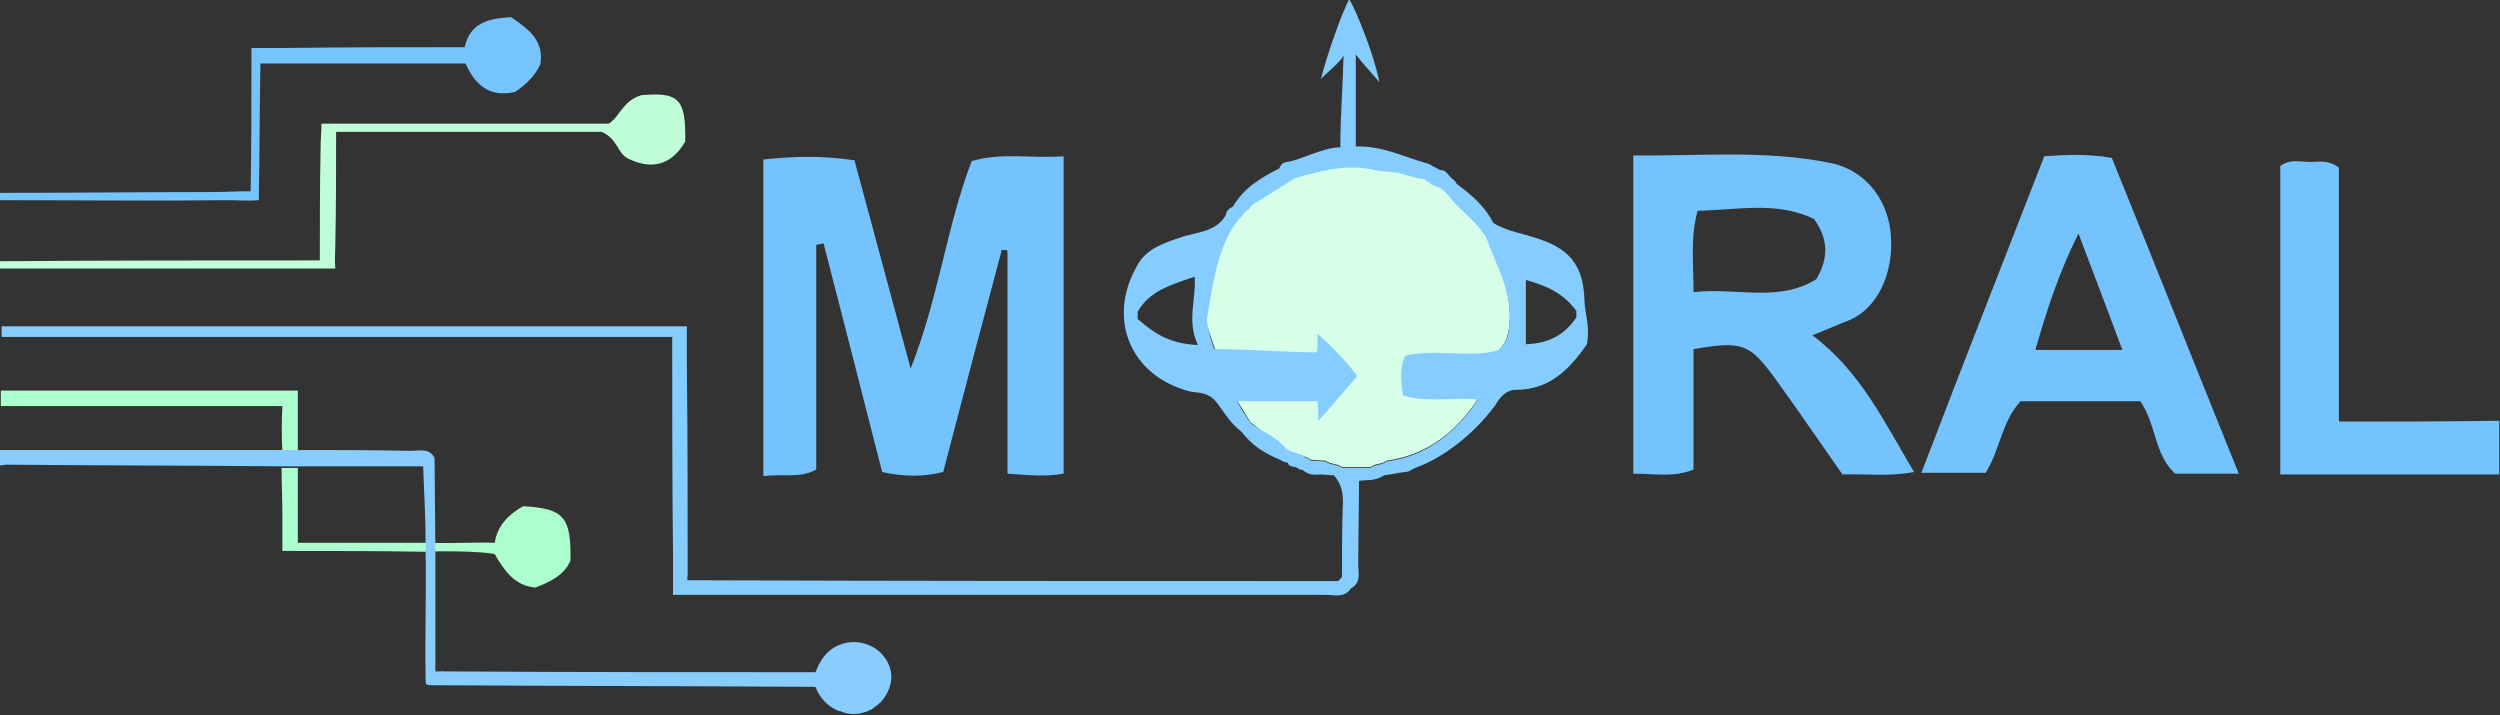 <?xml version="1.0" encoding="utf-8"?>
<!-- Generator: Adobe Illustrator 25.2.3, SVG Export Plug-In . SVG Version: 6.00 Build 0)  -->
<svg version="1.1" id="Ebene_1" xmlns="http://www.w3.org/2000/svg" xmlns:xlink="http://www.w3.org/1999/xlink" x="0px" y="0px"
	 viewBox="0 0 307.2 87.9" style="enable-background:new 0 0 307.2 87.9;" xml:space="preserve">
<rect x="0" y="0" width="307.2" height="87.9" fill="#333333" stroke="none"/>
<style type="text/css">
	.st0{fill:#74C3FE;}
	.st1{fill:#BFFED7;}
	.st2{fill:#75C4FE;}
	.st3{fill:#ADFECE;}
	.st4{fill:#D7FEE8;}
	.st5{fill:#85CDFE;}
	.st6{fill:#89CCFE;}
</style>
<g>
	<path class="st0" d="M287.5,51.8c-0.1-0.1-0.1-0.1-0.1-0.2c0-10.9,0-21.1,0-31c-1.3-1-2.4-0.7-3.5-0.7c-1.2,0-2.5-0.4-3.7,0.5
		c0,12.5,0,25.1,0,37.9c9.2,0,18.1,0,26.9,0c0-2.2,0-4.4,0-6.6C300.7,51.8,294.3,51.8,287.5,51.8z"/>
	<path class="st0" d="M222.7,41.2c1.8-0.7,3.1-1.3,4.4-1.8c3.4-1.3,5.8-5.7,5.2-11c-0.5-4.2-3.3-7.6-7.5-8.4c-8-1.6-16-0.8-24.1-0.9
		c0,13.4,0,26.2,0,39.1c2.6,0,4.9,0.5,7.4-0.5c0-5,0-9.9,0-14.8c5.9-1,6.8-0.7,9.8,3.3c2.9,4,5.7,8.1,8.5,12.1
		c2.9-0.1,5.6,0.3,8.8-0.3C231.5,51.8,228.6,45.6,222.7,41.2z M208.1,35.9c0-3.7-0.4-6.7,0.5-10c4.9-0.1,9.7-1.2,14.3,1
		c1.8,2.5,1.8,4.8,0.3,7.4C218.6,37.2,213.4,35.3,208.1,35.9z"/>
	<path class="st0" d="M251.2,19.2c-5,12.9-10.1,25.8-15.1,38.9c3.1,0,5.5,0,7.9,0c1.8-2.9,2-6.4,4.3-8.8c5,0,9.9,0,14.7,0
		c2,2.9,1.7,6.6,4.3,8.9c2.4,0,4.7,0,7.8,0c-5.3-13.1-10.4-26-15.6-38.8C256.6,18.9,254,19,251.2,19.2z M250.1,43
		c1.4-4.8,2.8-9.3,5.3-14.3c1.9,5,3.5,9.2,5.4,14.3C256.8,43,253.6,43,250.1,43z"/>
	<path class="st0" d="M100.3,57.7c0-9.2,0-18.4,0-27.6c0.3-0.1,0.6-0.1,0.9-0.2c2.4,9.3,4.8,18.7,7.2,28.1c2.7,0.6,5.1,0.6,7.5,0
		c2.4-9.2,4.8-18.3,7.2-27.3c0.2,0,0.5,0,0.7,0.1c0,9.1,0,18.2,0,27.4c2.6,0.2,4.8,0.4,6.9,0c0-13.1,0-25.9,0-39
		c-4,0.3-7.7-0.5-11.3,0.6c-3.1,8.1-4,16.6-7.5,25.5c-2.5-9.3-4.7-17.4-6.9-25.6c-3.9-0.6-7.5-0.5-11.2-0.1c0,13.1,0,25.9,0,38.9
		C96.3,58.2,98.3,58.8,100.3,57.7z"/>
	<path class="st1" d="M78.8,11.7c-2.3,0.7-2.6,2.6-4,3.5c-11.4,0-23.8,0-35.3,0c0,1.1-0.1,1.8-0.1,2.8c-0.1,4.7-0.1,9.3-0.1,14
		c-13.1,0-26.2,0-39.3,0.1c0,0.3,0,0.6,0,0.9c13.4,0,27.8,0,41.2,0c-0.1-1.3,0-1.8,0-2.8c0.1-4.7,0.1-9.3,0.1-14c11,0,22.1,0,32.6,0
		c2,0.8,1.9,2.6,3.3,3.3c2.9,1.4,5.3,0.8,7-2.1C84.3,12.1,83.4,11.3,78.8,11.7z"/>
	<path class="st2" d="M62.8,2.1c-2.7,0.2-5,0.6-5.7,3.7c-7.5,0-14.9,0-22.4,0.1c-1.3,0-2.6,0-3.8,0c0,5.3,0,12.3-0.1,17.6
		c-1.8,0-3.1,0.1-4.8,0.1c-8.7,0-17.3,0.1-26,0.1c0,0.3,0,0.6,0,0.9c9.4,0,18.7,0.1,28.1,0c1.2,0,2.5,0.1,3.7,0
		c0.1-5.3,0.1-11.5,0.2-16.8c8.4,0,16.8,0,25.2,0c1.2,2.7,3,4.2,6.1,3.5c1.3-0.9,2.4-1.9,3.1-3.4C66.9,4.9,64.8,3.5,62.8,2.1z"/>
	<g>
		<path class="st3" d="M34.7,55.5c0.1,0,0.2,0,0.2,0c0.4,0,0.9,0,1.3,0c0.1,0,0.2,0,0.4,0c0-2.2,0-5,0-7.5c-0.7,0-2.1,0-2.9,0
			c-10,0-20.1,0-30.1,0c-1.3,0-2.3,0-3.5,0c0,0.3,0,1.5,0,1.9c11.4,0,22.8,0,34.1,0c0.2,0,0.3,0,0.5,0
			C34.6,51.6,34.6,53.8,34.7,55.5L34.7,55.5z"/>
		<path class="st3" d="M64.3,62.2c-1.8,1-3.2,2.4-3.5,4.5c-1.7-0.1-5.1,0.1-8.4,0c0,0,0,0,0,0c-0.3,0-0.3,0-0.7,0
			c-0.2,0-0.4,0-0.6,0c-4.7,0-9.7,0-14.5,0c0,0,0-0.7,0-1.2c0-2.3,0-4.7,0-7c0-0.3,0-0.7,0-1c-0.5,0-1,0-1.6,0c-0.1,0-0.3,0-0.4,0
			c0,2,0.1,4,0.1,6c0,1.5,0,2.9,0,4.2c5.6,0,12,0,17.6,0.1c0,0,0,0,0,0c1.7-0.1,6.8-0.1,8.5,0.3c1.1,1.9,2.4,3.9,5,4.1
			c1.8-0.7,3.5-1.5,4.3-3.3C70.2,63.5,69.3,62.5,64.3,62.2z"/>
	</g>
	<path class="st4" d="M182.6,28.4c-0.1-0.1-0.3-0.2-0.4-0.3c-1-2.1-2.3-3.2-4.2-4.5c-0.2-0.1-0.3-0.1-0.4-0.3c0,0,0.1-0.1,0.1-0.1
		c0,0-0.1,0-0.2,0.1c-0.2-0.2-0.4-0.3-0.6-0.4c-0.2-0.1-0.3-0.3-0.6-0.4c-0.3-0.4-0.8-0.3-1.3-0.6c-0.3,0-0.4-0.2-0.7-0.2
		c-0.5-0.3-0.8-0.5-1.2-0.7c-1.3-0.4-2.8,0.2-4.2-0.2c-3.4-0.8-6.6,0.1-9.8,1c-0.1,0.1-0.2,0.1-0.3,0.2c-1.4,0.9-2.9,1.8-4.3,2.7
		c-0.5,0.1-0.9,0.4-1,0.9c-0.5,0.1-0.8,0.4-0.9,0.9c-0.2,0-0.5,0.4-0.5,0.5c-0.1,0.2-0.3,0.3-0.4,0.5c-2.3,3.4-3.1,7.4-3.7,11.6
		c0.4,1.2,0.9,2.6,1.4,4.1c1.5,4,1.7,4.9,2.6,6c0.7,1.1,1.1,1.8,1.6,2.6c0,0,0.1,0.3,0.2,0.2c1.4,1,3.8,3.3,3.6,3.4
		c0.2,0.1,0.3,0.2,0.5,0.3c0.1-0.1,0.3-0.1,0.5-0.2c0.6,0.1,2.4,0.7,2.7,1c0.6,0,1.2,0.1,1.8,0.1c0.6,0.5,1.4,0.3,2,0.8
		c1.2,0,2.4,0,3.5,0c0.6-0.5,1.4-0.3,2-0.8c4.4-0.6,7.7-2.9,10.3-6.3c0.3-0.4,0.6-0.8,0.9-1.3c1.4-2.2,2.1-3.8,2.6-6
		c1-1,1-1.7,1.2-2.5C186.1,36.1,183.9,32.3,182.6,28.4z"/>
	<path class="st5" d="M194.7,37c-0.1-4.1-1.6-6.3-5.5-7.6c-1.9-0.7-3.9-0.9-5.7-2c-1-2-2.7-3.5-4.5-4.8c-0.2-0.5-0.5-0.5-0.9-1
		c-0.4-0.4-0.5-0.7-1.1-0.7c-0.3-0.1-0.5-0.3-0.8-0.4c-0.5-0.3-0.6-0.4-1.1-0.5c-2.8-0.8-5.3-2.1-8.5-2c0-3.7,0-7.7,0-11.3
		c1.1,1.4,1.2,1.4,2.9,3.4c-0.6-3.2-2.8-8.7-3.7-10.2c-0.9,1.6-2.9,7.3-3.5,9.9c0.1-0.4,2.8-2.4,2.8-3.1c-0.1,4.2-0.4,7.3-0.4,11.4
		c-2.1,0-4.7,1.5-6.5,1.8c-0.5,0-0.8,0.3-1,0.8c-2.2,1.1-4.4,2.4-5.7,4.7l0,0v0c-0.5,0.2-0.8,0.5-0.9,1.1c-1.3,2.1-3.7,2-5.6,2.7
		c-2.1,0.7-4.2,1.4-5.3,3.5c-3.7,6.5-0.8,13.5,6.5,15.4c0.9,0.2,1.9,0,3,1c0.9,1,1.9,2.9,3.3,3.9c1.4,1.8,2.9,2.7,4.8,3.5
		c0.2,0.1,0.6,0.4,0.9,0.3c0.2,0.5,0.4,0.5,1,0.6c0.3,0.1,0.5,0.4,0.8,0.3c0.7,0.6,1.3,0.7,2.1,0.6c0.6,0,1.2,0.1,1.8,0.1
		c1,1.1,1.2,2.4,1.1,3.8c-0.1,2.9-0.1,5.8-0.1,8.7c-0.2,0.2-0.3,0.4-0.5,0.5c-26.4,0-52.8,0-79.2-0.1c-0.2,0-0.7,0-0.7,0
		c-0.1-0.1,0-0.4,0-0.7c0-8.6,0-17.3-0.1-25.9c0-1.4,0-2.9,0-4.6c-0.7,0-5.4,0-6.5,0c-24.1,0-48.3,0-72.4,0c-1.3,0-4.8,0-5.3,0
		c0,0.3,0,1,0,1.3c27.5,0,54.9,0,82.4,0c0,8.9,0,17.7,0.1,26.6c0,1.4,0,3.9,0,5.1c0.8,0,2.7,0,3.7,0c25.5,0,51,0,76.6,0
		c1,0,2.2,0.4,3-0.8c1.3-0.7,0.9-1.9,0.9-2.9c0-3.4,0.1-7.3,0.1-10.8c0,0,0,0.5,0,0.5c1-0.2,1.8,0.1,3.1-0.7
		c0.9-0.1,1.6-0.3,2.5-0.4c0.6,0,0.6-0.2,1.3-0.5c3.4-1.2,7.3-4.2,9.9-7.8c0.6-1,1.3-1.8,2.5-1.8c4,0,6.5-2.4,8.7-5.6
		C195.4,40,194.8,38.9,194.7,37z M139.8,39.2c0-0.3,0-0.5,0-0.8c0,0,0,0,0-0.1c1.5-2.6,4.1-3.3,7-4.3c0.2,2.8-1,5.4,0.4,8.4
		C143.5,42.2,141.8,40.9,139.8,39.2z M185.4,40.5c-0.1,0.8-0.2,1.5-1.2,2.5c-3.4,1.1-7.6-0.2-11.5,0.7c-0.8,1.6-0.5,3.1-0.3,4.9
		c3,0.9,6.1,0.2,9.2,0.5c-0.3,0.4-0.6,0.9-0.9,1.3c-2.6,3.3-5.8,5.7-10.3,6.3c-0.6,0.5-1.4,0.3-2,0.8c-1.2,0-2.4,0-3.5,0
		c-0.6-0.5-1.4-0.3-2-0.8c-0.6,0-1.2-0.1-1.8-0.1c-0.3-0.3-0.7-0.3-1-0.6c-0.5-0.1-0.8-0.4-1.4-0.5c-0.2-0.1-0.4-0.2-0.7-0.4
		c0,0,0,0,0,0c-1.1-1.4-2.8-2-4.2-3c-0.2-0.1-0.2-0.2-0.2-0.2c-0.5-0.8-1-1.5-1.6-2.6c3.3,0,6.9,0,9.9,0c0,0,0.1,1.3,0.1,2.4
		c1.5-1.6,3.2-3.7,4.8-5.5c-1.5-1.9-2.8-3.3-4.9-5.2c0,1.5,0,1.6-0.1,2.3c-3.6,0-8.4-0.4-12.6-0.4c-0.5-1.5-0.8-2.4-0.9-3.6
		c0.7-4.2,1.2-8.3,3.4-11.7c0.1-0.2,0.3-0.3,0.4-0.5c0-0.1,0.3-0.3,0.5-0.5c0.3-0.5,0.4-0.7,0.9-0.9c0.3-0.5,0.4-0.6,1-0.9
		c1.4-0.9,2.9-1.8,4.3-2.7c0.3-0.1,0.2-0.1,0.3-0.2c3.2-0.9,6.4-1.8,9.8-1c1.3,0.3,2.5,0.1,3.8,0.6c0.3,0.1,1,0.2,1.4,0.4
		c0.3,0,0.6,0.1,0.9,0.1c0.3,0.3,0.7,0.4,1,0.7c0.3,0.1,0.5,0.3,0.8,0.3c0.2,0.1,0.4,0.3,0.6,0.4c0,0,0,0,0.1,0.1
		c0.1,0.1,0.2,0.3,0.4,0.4c1.2,1.7,3.2,3,4.3,4.7c0.2,0.3,0.3,0.3,0.4,0.5C183.9,32.9,186.1,36.1,185.4,40.5z M187.5,42.3
		c0-2.6,0-5,0-7.9c2.5,0.7,4.6,1.6,6.2,3.8c0,0.3,0,0.5,0,0.8C192.3,41.1,190.4,42.2,187.5,42.3z"/>
	<path class="st6" d="M108.2,80.2c-1.7-1.6-4.4-1.8-6.3-0.2c-0.8,0.7-1.2,1.4-1.7,2.6c-15.3,0-30.5,0-45.8-0.1
		c-0.1-0.1-0.1-0.2-0.1-0.2c0,0.1,0,0.2,0,0.2c-0.5,0-0.8,0-0.8,0c0-0.3,0-0.6,0-1c0-0.2,0-1.1,0-1.3c0,0.1,0-0.3,0-0.6
		c0-1.6,0-3.2,0-4.8c0-1,0-1.9,0-2.9c0-0.6,0-1.1,0-1.7c0-0.6,0-1.2,0-1.8c0-0.2,0-0.3,0-0.5c0-0.9-0.1-11.6-0.1-11.6
		c-0.6-1.3-1.9-0.9-2.9-0.9c-4.7-0.1-9.3-0.1-14-0.1c-0.1,0-0.2,0-0.4,0c-0.4,0-0.9,0-1.3,0c-0.1,0-0.2,0-0.2,0v0
		c-11.6,0-23.1,0-34.7,0c0,0.6,0,1.2,0,1.9c0.3,0,0.6-0.1,1-0.1c11.2,0.1,22.4,0.1,33.6,0.2c0.1,0,0.3,0,0.4,0c0.5,0,1,0,1.6,0
		c0.3,0,0.6,0,0.9,0c4.4,0,8.9,0,13.5,0c0.4,0,0.7,0,1.1,0c0.1,3.2,0.3,6.2,0.3,9.2c0,0.2,0,0.4,0,0.6c0,0.2,0,0.4,0,0.6
		c0.1,5.3-0.1,10.4,0,15.7c0,0.8,0,0.8,1,0.8c15.6,0.1,31.3,0.1,46.9,0.2c0.5,1.3,1.4,2.3,2.7,2.9c0.2,0,0.1,0.1,0.4,0.1
		c1.1,0.5,2.2,0.4,3.3,0c0.1-0.1,0.5-0.2,0.6-0.3c0.5-0.4,0.7-0.5,1.1-0.9C110,84.2,109.9,81.9,108.2,80.2z"/>
</g>
</svg>
